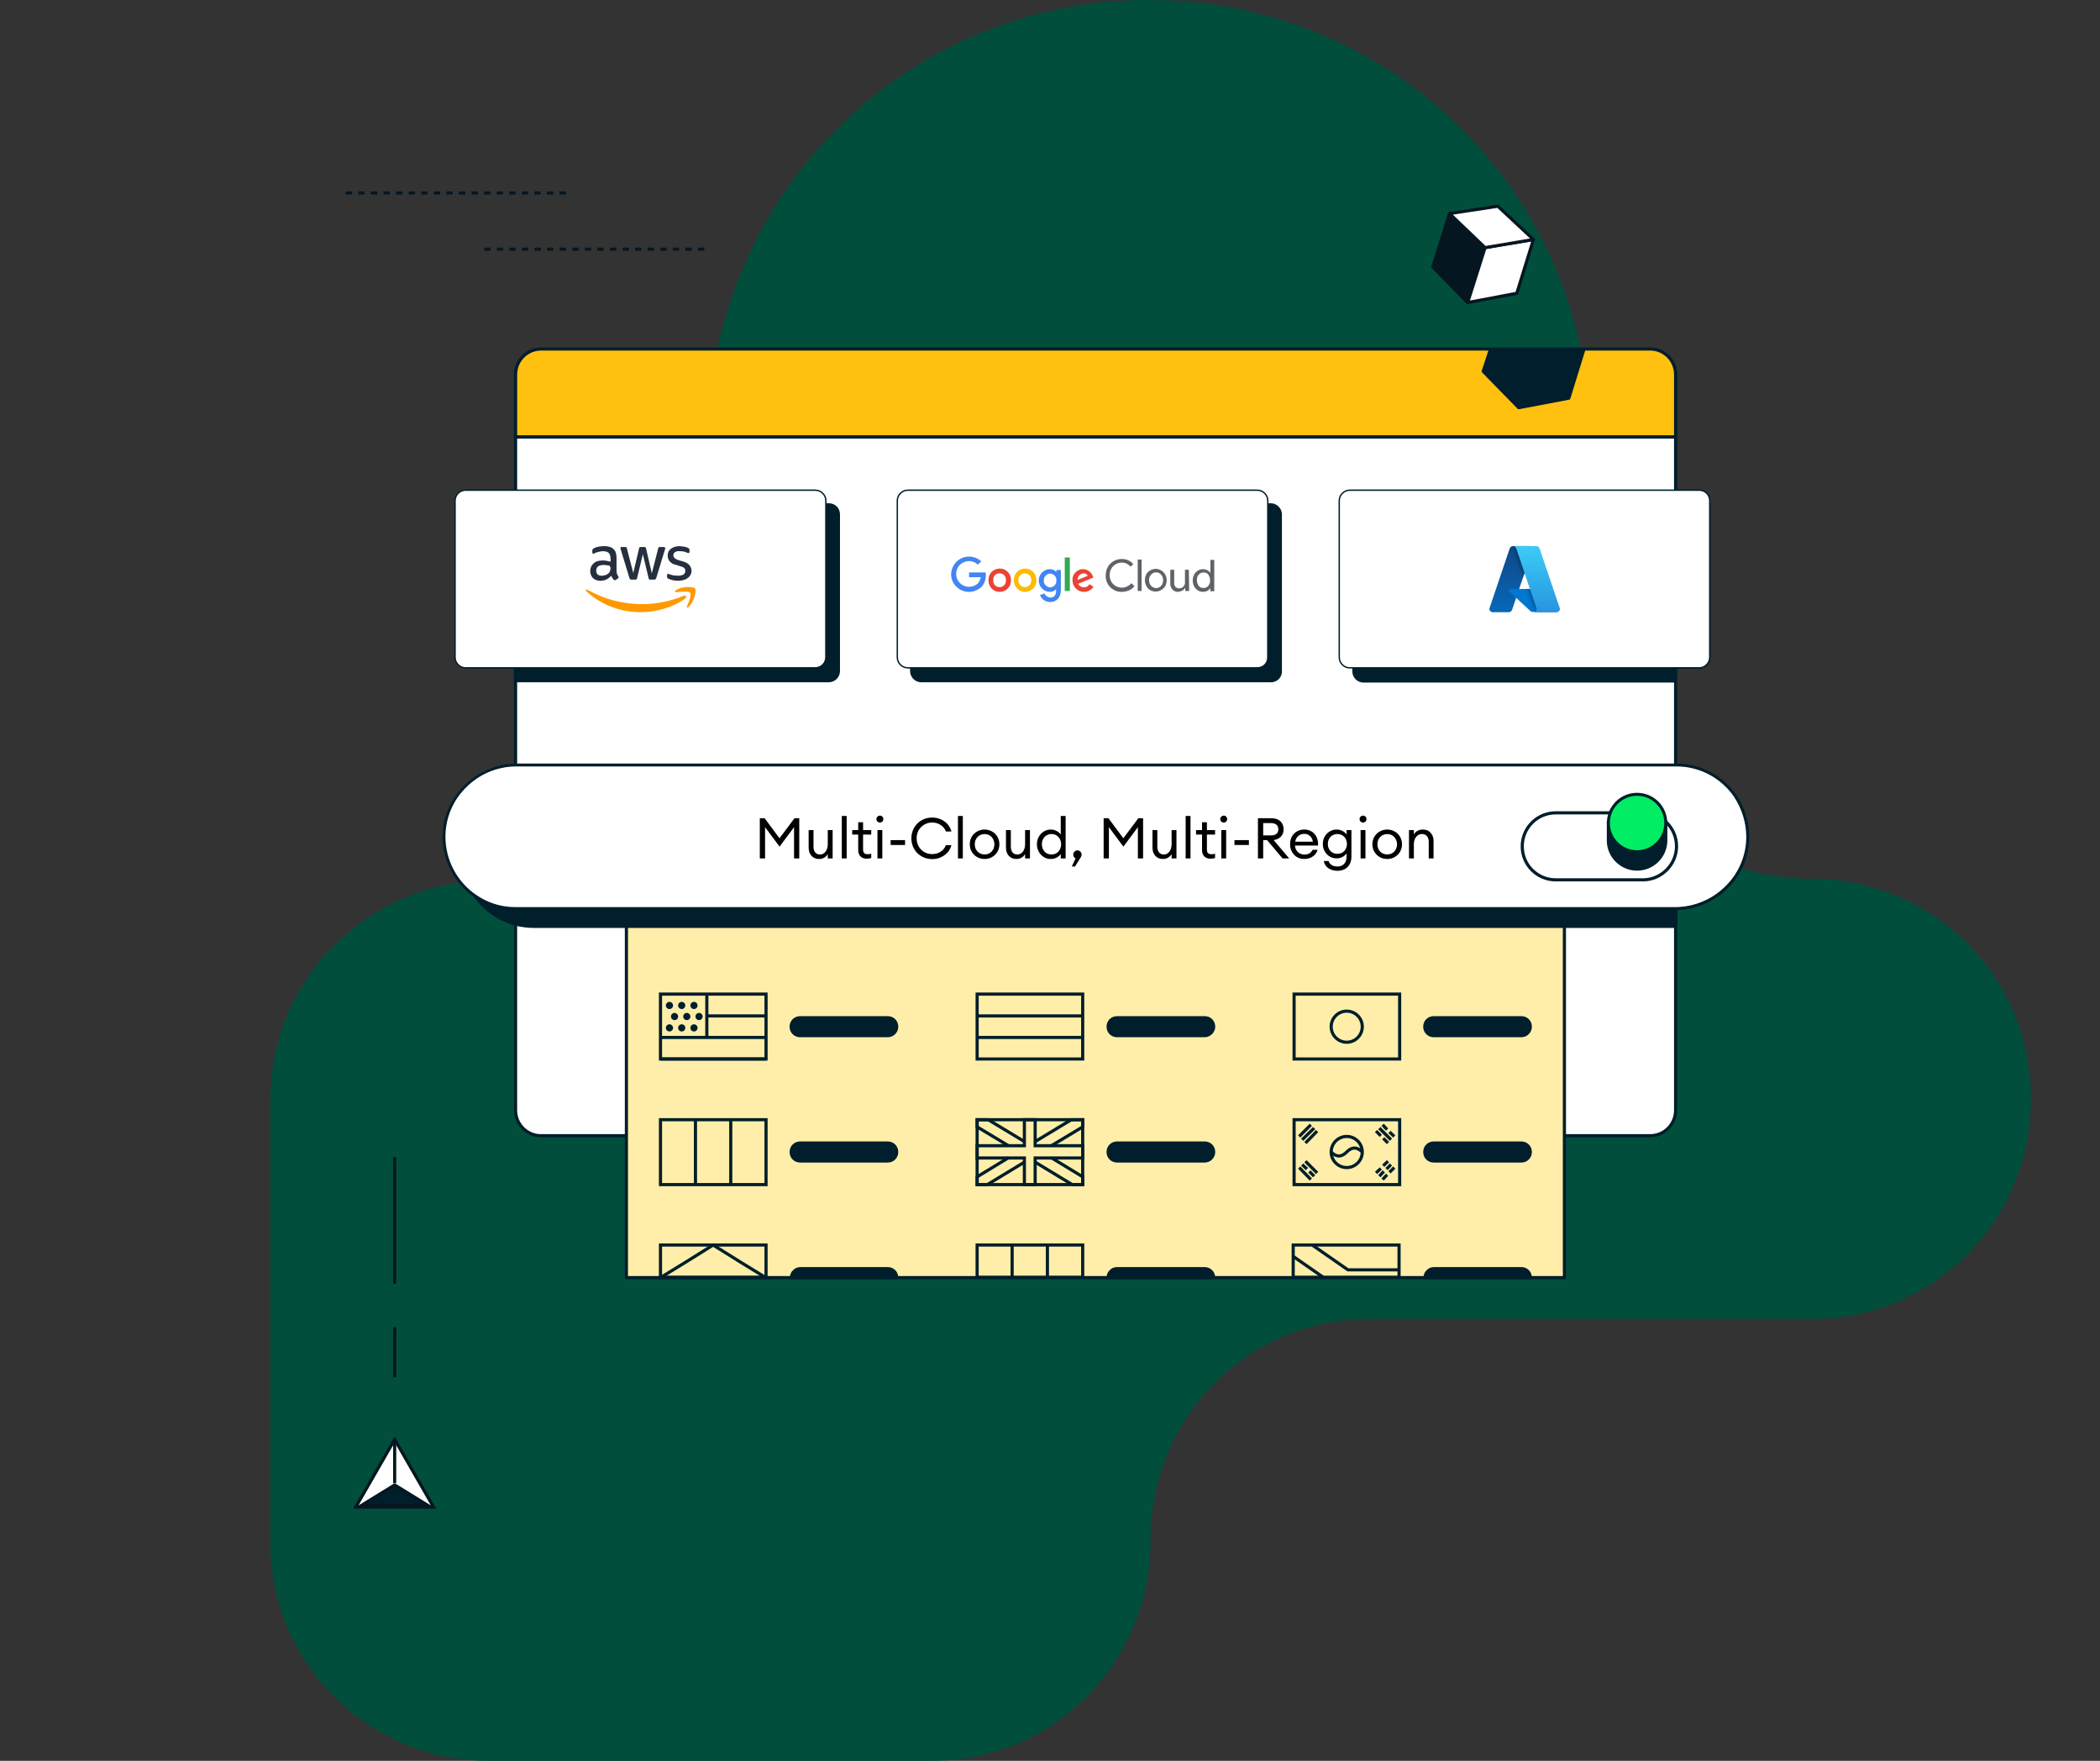 <?xml version="1.0" encoding="utf-8"?>
<svg xmlns="http://www.w3.org/2000/svg" width="668" height="560" viewBox="0 0 668 560" fill="none">
<rect x="0" y="0" width="668" height="560" fill="#333333" stroke="none"/>
<path d="M156.14 280C117.423 280 86 311.36 86 349.44V490.56C86 529.2 117.423 560 155.579 560H296.421C335.138 560 366 528.64 366 490V489.44C366 450.8 396.862 419.44 435.579 419.44H576.421C615.138 419.44 646 388.08 646 350V348.88C646 310.24 614.577 279.44 575.86 279.44H575.298C536.581 279.44 505.158 248.08 505.158 209.44L505.719 140.56C506.281 62.72 443.435 0 365.439 0C288.004 0 225.719 62.16 225.158 139.44V210C226.281 249.2 194.858 280 156.14 280Z" fill="#014E3D"/>
<path d="M466.854 96.231L455.777 84.908L461.07 67.924L472.392 78.755L466.854 96.231Z" fill="#061621" stroke="#061621" stroke-miterlimit="10" stroke-linejoin="round"/>
<path d="M466.854 96.231L482.485 93.277L487.777 76.17L472.393 78.754L466.854 96.231Z" fill="white" stroke="#061621" stroke-miterlimit="10" stroke-linejoin="round"/>
<path d="M476.454 65.586L461.069 67.924L472.392 78.755L487.776 76.17L476.454 65.586Z" fill="white" stroke="#061621" stroke-miterlimit="10" stroke-linejoin="round"/>
<path d="M154.039 79.246H225.47" stroke="#061621" stroke-miterlimit="10" stroke-dasharray="2 2"/>
<path d="M110 61.365H181.431" stroke="#061621" stroke-miterlimit="10" stroke-dasharray="2 2"/>
<path d="M533 119.293V353.09C533 357.57 529.389 361.192 524.922 361.192H172.077C167.611 361.192 164 357.57 164 353.09V119.293C164 114.814 167.611 111.192 172.077 111.192H524.922C529.389 111.192 533 114.814 533 119.293Z" fill="white" stroke="#001E2B" stroke-miterlimit="10"/>
<path d="M533.001 119.116V139H164.001V119.116C164.013 116.959 164.869 114.895 166.382 113.374C167.895 111.854 169.942 111 172.076 111H524.935C525.992 110.995 527.04 111.202 528.019 111.607C528.997 112.013 529.887 112.61 530.636 113.364C531.386 114.118 531.981 115.015 532.386 116.002C532.792 116.989 533.001 118.047 533.001 119.116Z" fill="#FFC010" stroke="#001E2B" stroke-miterlimit="10"/>
<path d="M533.202 138.965H163.587" stroke="#001E2B" stroke-miterlimit="10"/>
<path d="M488.744 111.694L483.097 129.639L471.803 118.094L474.062 111.192H488.116L488.744 111.694Z" fill="#001E2B" stroke="#001E2B" stroke-miterlimit="10" stroke-linejoin="round"/>
<path d="M503.804 111.192L499.035 126.627L483.223 129.639L488.745 111.694L492.384 111.192H503.804Z" fill="#001E2B" stroke="#001E2B" stroke-miterlimit="10" stroke-linejoin="round"/>
<path d="M492.383 111.192L488.744 111.694L488.117 111.192H492.383Z" fill="#001E2B" stroke="#001E2B" stroke-miterlimit="10" stroke-linejoin="round"/>
<path d="M266.977 163.6V213.44C266.977 215.247 265.455 216.769 263.648 216.769H163.683V212.394H149.13V163.6C149.13 161.793 150.652 160.271 152.459 160.271H263.648C265.551 160.271 266.977 161.698 266.977 163.6Z" fill="#001E2B"/>
<path d="M266.977 163.6V213.44C266.977 215.247 265.455 216.769 263.648 216.769H163.683V212.394H149.13V163.6C149.13 161.793 150.652 160.271 152.459 160.271H263.648C265.551 160.271 266.977 161.698 266.977 163.6Z" stroke="#001E2B" stroke-width="0.435" stroke-miterlimit="10"/>
<path d="M262.698 159.225V209.065C262.698 210.872 261.176 212.394 259.369 212.394H148.085C146.277 212.394 144.756 210.872 144.756 209.065V159.225C144.756 157.418 146.277 155.896 148.085 155.896H259.369C261.176 155.896 262.698 157.418 262.698 159.225Z" fill="white"/>
<path d="M262.698 159.225V209.065C262.698 210.872 261.176 212.394 259.369 212.394H148.085C146.277 212.394 144.756 210.872 144.756 209.065V159.225C144.756 157.418 146.277 155.896 148.085 155.896H259.369C261.176 155.896 262.698 157.418 262.698 159.225Z" stroke="#001E2B" stroke-width="0.435" stroke-miterlimit="10"/>
<path d="M196.592 183.194C196.402 182.908 196.307 182.623 196.212 182.338C196.117 181.957 196.117 181.672 196.117 181.291V177.487C196.117 176.155 195.831 175.204 195.166 174.633C194.5 173.967 193.453 173.682 192.122 173.682C191.456 173.682 190.885 173.777 190.315 173.872C189.839 173.967 189.268 174.158 188.793 174.443C188.698 174.538 188.603 174.538 188.508 174.728C188.412 174.823 188.412 175.014 188.412 175.109V175.68C188.412 175.965 188.507 176.06 188.698 176.06C188.793 176.06 188.793 176.06 188.888 176.06C189.078 176.06 189.173 175.965 189.268 175.87C189.649 175.68 190.124 175.584 190.505 175.489C190.885 175.394 191.361 175.299 191.741 175.299C192.597 175.299 193.263 175.489 193.644 175.87C194.024 176.25 194.214 176.821 194.214 177.772V178.628C193.739 178.533 193.263 178.438 192.883 178.343C192.502 178.248 192.027 178.248 191.646 178.248C190.41 178.248 189.459 178.533 188.793 179.199C188.127 179.769 187.747 180.625 187.747 181.577C187.747 182.433 188.032 183.194 188.603 183.859C189.268 184.43 190.124 184.715 190.98 184.715C192.312 184.715 193.549 184.145 194.405 183.098C194.5 183.384 194.69 183.574 194.785 183.764C194.88 183.954 195.07 184.145 195.166 184.335C195.261 184.43 195.356 184.525 195.546 184.525C195.641 184.525 195.736 184.525 195.831 184.43L196.592 183.954C196.687 183.859 196.782 183.764 196.782 183.574C196.687 183.384 196.687 183.289 196.592 183.194ZM194.214 180.34C194.214 180.721 194.214 181.006 194.119 181.386C194.024 181.672 193.929 181.957 193.739 182.147C193.453 182.528 193.073 182.718 192.597 182.908C192.217 183.003 191.837 183.098 191.361 183.098C190.885 183.098 190.505 183.003 190.124 182.718C189.839 182.433 189.649 181.957 189.649 181.482C189.649 181.006 189.839 180.435 190.22 180.15C190.6 179.865 191.171 179.674 191.932 179.674C192.312 179.674 192.693 179.674 192.978 179.769C193.358 179.769 193.739 179.865 194.024 179.96V180.34H194.214ZM211.05 173.967H210.003C209.813 173.967 209.718 173.967 209.528 174.063C209.433 174.158 209.338 174.348 209.338 174.538L207.34 182.338L205.533 174.538C205.533 174.348 205.438 174.253 205.343 174.063C205.248 173.967 205.057 173.967 204.867 173.967H203.916C203.726 173.967 203.631 173.967 203.44 174.063C203.345 174.158 203.25 174.348 203.25 174.538L201.443 182.242L199.446 174.538C199.446 174.348 199.351 174.253 199.255 174.063C199.16 173.967 198.97 173.967 198.78 173.967H197.543C197.448 173.967 197.353 174.063 197.353 174.253C197.353 174.443 197.448 174.538 197.448 174.728L200.207 183.764C200.207 183.954 200.302 184.05 200.492 184.24C200.587 184.335 200.777 184.335 200.968 184.335H202.014C202.204 184.335 202.394 184.335 202.489 184.24C202.584 184.145 202.68 183.954 202.68 183.764L204.487 176.25L206.294 183.764C206.294 183.954 206.389 184.05 206.484 184.24C206.579 184.335 206.769 184.335 206.96 184.335H208.006C208.196 184.335 208.291 184.335 208.482 184.24C208.577 184.145 208.672 183.954 208.767 183.764L211.525 174.728C211.525 174.633 211.62 174.538 211.62 174.443C211.62 174.348 211.62 174.348 211.62 174.253V174.158C211.335 174.063 211.145 173.967 211.05 173.967ZM219.325 179.769C218.944 179.294 218.373 178.913 217.517 178.628L215.9 178.153C215.425 178.057 214.949 177.772 214.569 177.487C214.379 177.296 214.188 176.916 214.188 176.631C214.188 176.25 214.379 175.775 214.759 175.584C215.235 175.299 215.805 175.204 216.281 175.299C217.042 175.299 217.803 175.394 218.564 175.775C218.659 175.87 218.849 175.87 219.039 175.87C219.23 175.87 219.325 175.775 219.325 175.489V174.919C219.325 174.823 219.325 174.633 219.23 174.538C219.134 174.443 219.039 174.348 218.849 174.253C218.659 174.158 218.564 174.063 218.373 174.063C218.183 173.967 217.993 173.967 217.708 173.872C217.517 173.872 217.232 173.777 216.947 173.777C216.661 173.777 216.376 173.682 216.186 173.682C215.71 173.682 215.235 173.777 214.759 173.872C214.284 173.967 213.903 174.253 213.523 174.443C213.142 174.728 212.857 175.014 212.667 175.394C212.476 175.775 212.381 176.25 212.381 176.726C212.381 177.296 212.571 177.962 212.952 178.438C213.428 179.009 214.093 179.484 214.854 179.579L216.566 180.15C217.042 180.245 217.422 180.435 217.708 180.721C217.898 180.911 217.993 181.196 217.993 181.577C217.993 182.052 217.803 182.433 217.422 182.718C216.852 183.003 216.281 183.098 215.71 183.098C215.235 183.098 214.759 183.003 214.284 183.003C213.808 182.908 213.428 182.813 212.952 182.623C212.857 182.528 212.762 182.528 212.667 182.528C212.571 182.528 212.571 182.528 212.476 182.528C212.286 182.528 212.191 182.623 212.191 182.908V183.479C212.191 183.574 212.191 183.669 212.286 183.764C212.381 183.954 212.476 184.05 212.667 184.05C213.047 184.24 213.523 184.43 213.998 184.525C214.569 184.62 215.235 184.715 215.805 184.715C216.376 184.715 216.947 184.62 217.517 184.43C217.993 184.335 218.469 184.05 218.849 183.764C219.23 183.479 219.515 183.098 219.705 182.718C219.895 182.338 219.99 181.862 219.99 181.386C219.895 180.816 219.705 180.245 219.325 179.769Z" fill="#252F3E"/>
<path fill-rule="evenodd" clip-rule="evenodd" d="M217.994 190.327C214.189 193.18 208.577 194.702 203.822 194.702C197.449 194.702 191.267 192.42 186.511 188.044C186.13 187.759 186.511 187.283 186.891 187.569C192.218 190.612 198.21 192.134 204.297 192.134C208.863 192.134 213.333 191.183 217.518 189.471C217.994 189.186 218.564 189.851 217.994 190.327Z" fill="#FF9900"/>
<path fill-rule="evenodd" clip-rule="evenodd" d="M219.515 188.52C219.039 187.854 216.281 188.235 215.045 188.33C214.664 188.425 214.569 188.044 214.949 187.759C217.137 186.237 220.751 186.618 221.132 187.188C221.512 187.664 221.037 191.278 218.944 193.085C218.659 193.371 218.374 193.18 218.469 192.895C219.039 191.754 220.086 189.091 219.515 188.52Z" fill="#FF9900"/>
<path d="M404.323 216.769H293.039C291.232 216.769 289.71 215.247 289.71 213.44V163.6C289.71 161.793 291.232 160.271 293.039 160.271H404.228C406.035 160.271 407.557 161.793 407.557 163.6V213.44C407.652 215.247 406.13 216.769 404.323 216.769Z" fill="#001E2B"/>
<path d="M404.323 216.769H293.039C291.232 216.769 289.71 215.247 289.71 213.44V163.6C289.71 161.793 291.232 160.271 293.039 160.271H404.228C406.035 160.271 407.557 161.793 407.557 163.6V213.44C407.652 215.247 406.13 216.769 404.323 216.769Z" stroke="#001E2B" stroke-width="0.435" stroke-miterlimit="10"/>
<path d="M399.947 212.394H288.758C286.951 212.394 285.429 210.872 285.429 209.065V159.225C285.429 157.418 286.951 155.896 288.758 155.896H399.947C401.754 155.896 403.276 157.418 403.276 159.225V209.065C403.276 210.967 401.849 212.394 399.947 212.394Z" fill="white"/>
<path d="M399.947 212.394H288.758C286.951 212.394 285.429 210.872 285.429 209.065V159.225C285.429 157.418 286.951 155.896 288.758 155.896H399.947C401.754 155.896 403.276 157.418 403.276 159.225V209.065C403.276 210.967 401.849 212.394 399.947 212.394Z" stroke="#001E2B" stroke-width="0.435" stroke-miterlimit="10"/>
<path d="M356.86 188.235C354.102 188.33 351.724 186.047 351.724 183.289C351.724 183.194 351.724 183.099 351.724 183.004C351.724 181.577 352.2 180.245 353.151 179.294C354.102 178.343 355.434 177.772 356.86 177.772C358.287 177.772 359.619 178.343 360.475 179.389L359.619 180.245C358.953 179.389 357.907 178.914 356.86 178.914C355.814 178.914 354.863 179.294 354.102 180.055C353.341 180.816 352.961 181.862 352.961 182.908C352.961 183.955 353.341 185.001 354.102 185.762C354.863 186.523 355.814 186.903 356.86 186.903C358.002 186.903 359.143 186.333 359.904 185.477L360.855 186.428C360.38 186.998 359.809 187.474 359.143 187.759C358.382 188.045 357.621 188.235 356.86 188.235ZM363.138 177.962V187.949H361.901V177.962H363.138ZM364.184 184.525C364.184 183.574 364.469 182.623 365.135 181.957C365.801 181.291 366.752 180.911 367.608 180.911C368.559 180.911 369.415 181.291 370.081 181.957C370.747 182.623 371.127 183.574 371.127 184.525C371.127 185.477 370.842 186.428 370.081 187.093C369.415 187.759 368.559 188.14 367.608 188.14C366.657 188.14 365.706 187.759 365.135 187.093C364.565 186.428 364.184 185.572 364.184 184.525ZM365.516 184.525C365.516 185.191 365.706 185.857 366.182 186.333C367.038 187.189 368.369 187.284 369.225 186.428L369.32 186.333C369.796 185.857 369.986 185.191 369.986 184.525C369.986 183.86 369.796 183.194 369.32 182.718C368.559 181.862 367.133 181.767 366.277 182.623L366.182 182.718C365.706 183.289 365.421 183.955 365.516 184.525ZM378.261 187.949H377.025V186.998H376.929C376.739 187.379 376.359 187.664 376.073 187.854C375.693 188.045 375.217 188.14 374.837 188.235C374.076 188.235 373.41 188.045 372.935 187.474C372.459 186.903 372.174 186.142 372.269 185.477V181.196H373.505V185.381C373.41 186.237 373.981 186.998 374.837 187.093C374.932 187.093 375.122 187.093 375.217 187.093C375.693 187.093 376.169 186.903 376.454 186.523C376.834 186.142 377.025 185.572 376.929 185.001V181.196H378.166L378.261 187.949ZM382.636 188.235C381.78 188.235 380.924 187.854 380.354 187.189C379.688 186.523 379.402 185.572 379.402 184.62C379.402 183.669 379.688 182.718 380.354 182.052C380.924 181.387 381.78 181.006 382.636 181.006C383.112 181.006 383.587 181.101 383.968 181.291C384.348 181.482 384.729 181.767 384.919 182.147H385.014V181.196V178.058H386.251V188.045H385.014V187.093H384.919C384.729 187.474 384.348 187.759 383.968 187.949C383.587 188.14 383.112 188.235 382.636 188.235ZM382.827 186.998C383.397 186.998 383.968 186.808 384.348 186.333C384.729 185.857 385.014 185.191 384.919 184.525C384.919 183.86 384.729 183.289 384.348 182.718C383.968 182.243 383.397 182.052 382.827 182.052C382.256 182.052 381.685 182.338 381.305 182.718C380.924 183.194 380.639 183.86 380.734 184.525C380.734 185.191 380.924 185.762 381.305 186.333C381.685 186.808 382.256 186.998 382.827 186.998Z" fill="#5F6368"/>
<path d="M308.257 188.235C305.118 188.235 302.55 185.762 302.55 182.623C302.645 179.484 305.118 177.011 308.257 177.011C309.684 177.011 311.111 177.582 312.157 178.533L311.015 179.579C310.255 178.818 309.303 178.438 308.257 178.438C305.974 178.438 304.167 180.245 304.167 182.433C304.167 182.433 304.167 182.433 304.167 182.528C304.167 184.811 305.974 186.618 308.162 186.618C308.162 186.618 308.162 186.618 308.257 186.618C309.303 186.618 310.35 186.237 311.111 185.476C311.586 184.906 311.872 184.24 311.967 183.574H308.257V182.052H313.488C313.584 182.338 313.584 182.718 313.584 183.003C313.584 184.335 313.108 185.667 312.252 186.618C311.111 187.664 309.684 188.235 308.257 188.235Z" fill="#4285F4"/>
<path d="M321.574 184.525C321.669 186.523 320.147 188.14 318.15 188.235C316.153 188.33 314.536 186.808 314.441 184.811C314.441 184.715 314.441 184.62 314.441 184.525C314.345 182.528 315.867 180.911 317.865 180.816C319.862 180.721 321.479 182.242 321.574 184.24C321.574 184.335 321.574 184.43 321.574 184.525ZM319.957 184.525C320.052 183.384 319.291 182.433 318.15 182.338C317.009 182.242 316.057 183.003 315.962 184.145C315.962 184.24 315.962 184.43 315.962 184.525C315.867 185.667 316.628 186.618 317.77 186.713C318.911 186.808 319.862 186.047 319.957 184.906C320.052 184.811 320.052 184.715 319.957 184.525Z" fill="#EA4335"/>
<path d="M329.659 184.525C329.754 186.523 328.232 188.14 326.235 188.235C324.237 188.33 322.62 186.808 322.525 184.811C322.525 184.715 322.525 184.62 322.525 184.525C322.43 182.528 323.952 180.911 325.949 180.816C327.947 180.721 329.564 182.242 329.659 184.24C329.659 184.335 329.659 184.43 329.659 184.525ZM328.042 184.525C328.137 183.384 327.281 182.433 326.14 182.338C324.998 182.242 324.047 183.098 323.952 184.24C323.952 184.335 323.952 184.43 323.952 184.525C323.857 185.667 324.713 186.618 325.854 186.713C326.996 186.808 327.947 185.952 328.042 184.811C328.042 184.811 328.042 184.62 328.042 184.525Z" fill="#FBBC04"/>
<path d="M337.458 181.196V187.664C337.458 190.327 335.841 191.469 334.034 191.469C332.608 191.469 331.371 190.613 330.8 189.281L332.227 188.71C332.512 189.471 333.273 189.947 334.034 190.042C335.271 190.042 335.937 189.281 335.937 187.949V187.379C335.461 187.949 334.7 188.235 334.034 188.235C332.037 188.235 330.42 186.618 330.42 184.62C330.42 182.623 332.037 181.006 334.034 181.006C334.795 181.006 335.461 181.291 335.937 181.862H336.032V181.291H337.458V181.196ZM336.032 184.62C336.127 183.479 335.271 182.528 334.129 182.433C334.129 182.433 334.129 182.433 334.034 182.433C332.893 182.433 331.942 183.479 332.037 184.62C331.942 185.762 332.893 186.713 334.034 186.808C335.271 186.713 336.127 185.762 336.032 184.62Z" fill="#4285F4"/>
<path d="M340.311 177.297V187.949H338.694V177.297H340.311Z" fill="#34A853"/>
<path d="M346.589 185.762L347.825 186.618C347.159 187.664 346.018 188.235 344.782 188.235C342.879 188.235 341.262 186.713 341.167 184.811C341.167 184.716 341.167 184.716 341.167 184.62C340.977 182.813 342.404 181.196 344.211 181.006C345.733 180.911 347.159 181.862 347.635 183.289L347.825 183.669L342.974 185.667C343.26 186.332 344.021 186.808 344.782 186.808C345.542 186.808 346.208 186.428 346.589 185.762ZM342.784 184.43L346.018 183.099C345.733 182.623 345.257 182.338 344.686 182.338C343.545 182.433 342.689 183.384 342.784 184.43Z" fill="#EA4335"/>
<path d="M543.856 160.271V209.16C543.856 210.967 542.334 212.489 540.527 212.489H532.918V216.864H433.714C431.906 216.864 430.385 215.342 430.385 213.535V163.6C430.385 161.793 431.906 160.271 433.714 160.271H543.856Z" fill="#001E2B"/>
<path d="M543.856 160.271V209.16C543.856 210.967 542.334 212.489 540.527 212.489H532.918V216.864H433.714C431.906 216.864 430.385 215.342 430.385 213.535V163.6C430.385 161.793 431.906 160.271 433.714 160.271H543.856Z" stroke="#001E2B" stroke-width="0.435" stroke-miterlimit="10"/>
<path d="M543.856 159.225V209.065C543.856 210.872 542.334 212.394 540.527 212.394H429.338C427.531 212.394 426.009 210.872 426.009 209.065V159.225C426.009 157.418 427.531 155.896 429.338 155.896H540.527C542.429 155.896 543.856 157.418 543.856 159.225Z" fill="white"/>
<path d="M543.856 159.225V209.065C543.856 210.872 542.334 212.394 540.527 212.394H429.338C427.531 212.394 426.009 210.872 426.009 209.065V159.225C426.009 157.418 427.531 155.896 429.338 155.896H540.527C542.429 155.896 543.856 157.418 543.856 159.225Z" stroke="#001E2B" stroke-width="0.435" stroke-miterlimit="10"/>
<path d="M481.274 173.677C480.798 173.677 480.418 173.963 480.227 174.438L473.855 193.271C473.855 193.366 473.76 193.461 473.76 193.652C473.76 194.222 474.235 194.698 474.806 194.698H479.942C480.418 194.698 480.798 194.412 480.988 193.937L487.361 175.104C487.361 175.009 487.456 174.914 487.456 174.724C487.456 174.153 486.98 173.677 486.41 173.677H481.274Z" fill="url(#paint0_linear_759_27709)"/>
<path d="M486.6 187.279L480.322 187.374C480.132 187.374 479.942 187.564 479.942 187.755C479.942 187.85 480.037 187.945 480.037 188.04L486.79 194.318C486.98 194.508 487.266 194.603 487.646 194.603H495.16L486.6 187.279Z" fill="#0078D3"/>
<path d="M481.273 173.678C480.798 173.678 480.417 173.963 480.227 174.439L473.854 193.271L482.319 190.228L486.79 194.413C486.98 194.603 487.265 194.698 487.646 194.698H495.16L486.695 187.279H483.366L487.551 175.009L486.505 173.583H481.273V173.678Z" fill="url(#paint1_linear_759_27709)"/>
<path d="M481.274 173.677C481.749 173.677 482.13 173.963 482.32 174.438L488.693 193.271C488.693 193.366 488.788 193.461 488.788 193.652C488.788 194.222 488.312 194.698 487.742 194.698H495.161C495.731 194.698 496.207 194.222 496.207 193.652C496.207 193.556 496.207 193.461 496.112 193.271L489.739 174.438C489.549 173.963 489.168 173.677 488.693 173.677H481.274Z" fill="url(#paint2_linear_759_27709)"/>
<path d="M497.63 272.493H199.256V406.319H497.63V272.493Z" fill="#FFEEA9" stroke="#001E2B" stroke-miterlimit="10"/>
<path d="M383.207 329.372H355.339C353.722 329.372 352.485 328.135 352.485 326.518C352.485 324.902 353.722 323.665 355.339 323.665H383.207C384.824 323.665 386.061 324.902 386.061 326.518C386.061 328.04 384.729 329.372 383.207 329.372Z" fill="#001E2B" stroke="#001E2B" stroke-miterlimit="10"/>
<path d="M344.401 316.151H310.825V336.791H344.401V316.151Z" stroke="#001E2B" stroke-miterlimit="10"/>
<path d="M386.061 406.32H352.485C352.485 405.559 352.771 404.798 353.341 404.322C353.817 403.751 354.578 403.466 355.339 403.466H383.207C384.729 403.466 386.061 404.703 386.061 406.32Z" fill="#001E2B" stroke="#001E2B" stroke-miterlimit="10"/>
<path d="M383.207 369.225H355.339C353.722 369.225 352.485 367.988 352.485 366.372C352.485 364.755 353.722 363.518 355.339 363.518H383.207C384.824 363.518 386.061 364.755 386.061 366.372C386.061 367.988 384.729 369.225 383.207 369.225Z" fill="#001E2B" stroke="#001E2B" stroke-miterlimit="10"/>
<path d="M344.4 356.099H310.824V376.739H344.4V356.099Z" stroke="#001E2B" stroke-miterlimit="10"/>
<path d="M344.4 395.952H310.824V406.225H344.4V395.952Z" stroke="#001E2B" stroke-miterlimit="10"/>
<path d="M310.824 323.094H344.4" stroke="#001E2B" stroke-miterlimit="10"/>
<path d="M310.824 329.943H344.4" stroke="#001E2B" stroke-miterlimit="10"/>
<path d="M333.176 395.952V406.32" stroke="#001E2B" stroke-miterlimit="10"/>
<path d="M321.952 395.952V406.32" stroke="#001E2B" stroke-miterlimit="10"/>
<path d="M325.763 363L314.344 356.099H310.824V358.382L320.5 364.201L320.748 364.351M329.367 363L340.786 356.099H344.4V358.382L334.724 364.201C334.724 364.201 334.571 364.293 334.412 364.389M320.748 368.225L320.5 368.376L310.824 374.266V376.739H314.058L325.763 369.65M329.367 369.65L341.071 376.739H344.4V374.266L334.724 368.376L334.412 368.203" stroke="#001E2B" stroke-miterlimit="10"/>
<path d="M344.4 364.374H329.277V356.099H325.853V364.374H310.824V368.274H325.853V376.739H329.277V368.274H344.4V364.374Z" stroke="#001E2B" stroke-miterlimit="10"/>
<path d="M483.932 329.372H456.064C454.447 329.372 453.21 328.135 453.21 326.518C453.21 324.902 454.447 323.665 456.064 323.665H483.932C485.549 323.665 486.786 324.902 486.786 326.518C486.786 328.04 485.549 329.372 483.932 329.372Z" fill="#001E2B" stroke="#001E2B" stroke-miterlimit="10"/>
<path d="M445.221 316.151H411.646V336.791H445.221V316.151Z" stroke="#001E2B" stroke-miterlimit="10"/>
<path d="M428.387 331.464C431.118 331.464 433.333 329.25 433.333 326.518C433.333 323.787 431.118 321.573 428.387 321.573C425.655 321.573 423.441 323.787 423.441 326.518C423.441 329.25 425.655 331.464 428.387 331.464Z" stroke="#001E2B" stroke-miterlimit="10"/>
<path d="M483.933 369.225H456.064C454.447 369.225 453.211 367.988 453.211 366.372C453.211 364.755 454.447 363.518 456.064 363.518H483.933C485.55 363.518 486.786 364.755 486.786 366.372C486.786 367.988 485.55 369.225 483.933 369.225Z" fill="#001E2B" stroke="#001E2B" stroke-miterlimit="10"/>
<path d="M445.221 356.099H411.646V376.739H445.221V356.099Z" stroke="#001E2B" stroke-miterlimit="10"/>
<path d="M428.387 371.317C431.118 371.317 433.333 369.103 433.333 366.372C433.333 363.64 431.118 361.426 428.387 361.426C425.655 361.426 423.441 363.64 423.441 366.372C423.441 369.103 425.655 371.317 428.387 371.317Z" stroke="#001E2B" stroke-miterlimit="10"/>
<path d="M423.441 366.372C424.392 367.323 426.104 368.654 428.387 366.372C429.338 365.42 431.05 364.089 433.333 366.372" stroke="#001E2B" stroke-miterlimit="10"/>
<path d="M416.972 357.716L413.262 361.426" stroke="#001E2B" stroke-miterlimit="10"/>
<path d="M418.017 358.762L414.213 362.472" stroke="#001E2B" stroke-miterlimit="10"/>
<path d="M418.968 359.713L415.259 363.518" stroke="#001E2B" stroke-miterlimit="10"/>
<path d="M439.23 371.603L437.708 373.03" stroke="#001E2B" stroke-miterlimit="10"/>
<path d="M441.513 369.32L439.991 370.747" stroke="#001E2B" stroke-miterlimit="10"/>
<path d="M440.18 372.554L438.754 374.076" stroke="#001E2B" stroke-miterlimit="10"/>
<path d="M442.464 370.366L441.037 371.793" stroke="#001E2B" stroke-miterlimit="10"/>
<path d="M441.226 373.6L439.8 375.122" stroke="#001E2B" stroke-miterlimit="10"/>
<path d="M443.51 371.317L441.988 372.839" stroke="#001E2B" stroke-miterlimit="10"/>
<path d="M439.991 361.996L441.513 363.518" stroke="#001E2B" stroke-miterlimit="10"/>
<path d="M437.708 359.713L439.23 361.235" stroke="#001E2B" stroke-miterlimit="10"/>
<path d="M441.988 359.999L443.51 361.425" stroke="#001E2B" stroke-miterlimit="10"/>
<path d="M439.8 357.716L441.226 359.238" stroke="#001E2B" stroke-miterlimit="10"/>
<path d="M438.754 358.762L442.463 362.472" stroke="#001E2B" stroke-miterlimit="10"/>
<path d="M413.262 371.317L416.971 375.122" stroke="#001E2B" stroke-miterlimit="10"/>
<path d="M415.259 369.32L418.968 373.03" stroke="#001E2B" stroke-miterlimit="10"/>
<path d="M414.213 370.366L415.735 371.793" stroke="#001E2B" stroke-miterlimit="10"/>
<path d="M416.496 372.554L418.018 374.076" stroke="#001E2B" stroke-miterlimit="10"/>
<path d="M486.785 406.32H453.304C453.304 405.559 453.59 404.798 454.16 404.322C454.636 403.752 455.397 403.466 456.158 403.466H483.931C485.548 403.466 486.785 404.703 486.785 406.32Z" fill="#001E2B" stroke="#001E2B" stroke-miterlimit="10"/>
<path d="M445.031 395.952H411.36V406.225H445.031V395.952Z" stroke="#001E2B" stroke-miterlimit="10"/>
<path d="M421.061 406.32L411.359 399.567" stroke="#001E2B" stroke-miterlimit="10"/>
<path d="M445.03 403.847H428.765L417.542 396.047" stroke="#001E2B" stroke-miterlimit="10"/>
<path d="M285.239 406.32H251.759C251.759 405.559 252.044 404.798 252.615 404.322C253.09 403.751 253.851 403.466 254.612 403.466H282.385C284.002 403.466 285.239 404.703 285.239 406.32Z" fill="#001E2B" stroke="#001E2B" stroke-miterlimit="10"/>
<path d="M243.673 356.099H210.098V376.739H243.673V356.099Z" stroke="#001E2B" stroke-miterlimit="10"/>
<path d="M282.383 369.225H254.515C252.898 369.225 251.661 367.988 251.661 366.372C251.661 364.755 252.898 363.518 254.515 363.518H282.383C284 363.518 285.237 364.755 285.237 366.372C285.237 367.988 284 369.225 282.383 369.225Z" fill="#001E2B" stroke="#001E2B" stroke-miterlimit="10"/>
<path d="M243.673 395.952H210.098V406.225H243.673V395.952Z" stroke="#001E2B" stroke-miterlimit="10"/>
<path d="M232.449 356.099V376.739" stroke="#001E2B" stroke-miterlimit="10"/>
<path d="M221.225 356.099V376.739" stroke="#001E2B" stroke-miterlimit="10"/>
<path d="M243.674 316.151H210.099V336.791H243.674V316.151Z" stroke="#001E2B" stroke-miterlimit="10"/>
<path d="M282.384 329.372H254.516C252.899 329.372 251.662 328.135 251.662 326.518C251.662 324.902 252.899 323.665 254.516 323.665H282.384C284.001 323.665 285.238 324.902 285.238 326.518C285.238 328.04 284.001 329.372 282.384 329.372Z" fill="#001E2B" stroke="#001E2B" stroke-miterlimit="10"/>
<path d="M224.84 323.094H243.578" stroke="#001E2B" stroke-miterlimit="10"/>
<path d="M210.098 329.943H243.578" stroke="#001E2B" stroke-miterlimit="10"/>
<path d="M210.098 336.791H243.578" stroke="#001E2B" stroke-miterlimit="10"/>
<path d="M224.84 329.942V316.151" stroke="#001E2B" stroke-miterlimit="10"/>
<path d="M212.952 320.907C213.582 320.907 214.093 320.396 214.093 319.765C214.093 319.135 213.582 318.624 212.952 318.624C212.322 318.624 211.811 319.135 211.811 319.765C211.811 320.396 212.322 320.907 212.952 320.907Z" fill="#001E2B"/>
<path d="M216.852 320.907C217.482 320.907 217.993 320.396 217.993 319.765C217.993 319.135 217.482 318.624 216.852 318.624C216.222 318.624 215.711 319.135 215.711 319.765C215.711 320.396 216.222 320.907 216.852 320.907Z" fill="#001E2B"/>
<path d="M220.751 320.907C221.382 320.907 221.893 320.396 221.893 319.765C221.893 319.135 221.382 318.624 220.751 318.624C220.121 318.624 219.61 319.135 219.61 319.765C219.61 320.396 220.121 320.907 220.751 320.907Z" fill="#001E2B"/>
<path d="M212.952 328.04C213.582 328.04 214.093 327.529 214.093 326.899C214.093 326.269 213.582 325.758 212.952 325.758C212.322 325.758 211.811 326.269 211.811 326.899C211.811 327.529 212.322 328.04 212.952 328.04Z" fill="#001E2B"/>
<path d="M216.852 328.04C217.482 328.04 217.993 327.529 217.993 326.899C217.993 326.269 217.482 325.758 216.852 325.758C216.222 325.758 215.711 326.269 215.711 326.899C215.711 327.529 216.222 328.04 216.852 328.04Z" fill="#001E2B"/>
<path d="M220.751 328.04C221.382 328.04 221.893 327.529 221.893 326.899C221.893 326.269 221.382 325.758 220.751 325.758C220.121 325.758 219.61 326.269 219.61 326.899C219.61 327.529 220.121 328.04 220.751 328.04Z" fill="#001E2B"/>
<path d="M214.568 324.426C215.198 324.426 215.71 323.915 215.71 323.285C215.71 322.654 215.198 322.143 214.568 322.143C213.938 322.143 213.427 322.654 213.427 323.285C213.427 323.915 213.938 324.426 214.568 324.426Z" fill="#001E2B"/>
<path d="M218.467 324.426C219.098 324.426 219.609 323.915 219.609 323.285C219.609 322.654 219.098 322.143 218.467 322.143C217.837 322.143 217.326 322.654 217.326 323.285C217.326 323.915 217.837 324.426 218.467 324.426Z" fill="#001E2B"/>
<path d="M222.367 324.426C222.997 324.426 223.508 323.915 223.508 323.285C223.508 322.654 222.997 322.143 222.367 322.143C221.736 322.143 221.225 322.654 221.225 323.285C221.225 323.915 221.736 324.426 222.367 324.426Z" fill="#001E2B"/>
<path d="M226.838 395.952L235.208 401.183L243.578 406.32H226.838H210.098L218.468 401.183L226.838 395.952Z" stroke="#001E2B" stroke-miterlimit="10"/>
<path d="M555.936 266.12C555.936 272.398 553.368 278.105 549.183 282.195C545.093 286.285 539.386 288.853 533.108 288.948V294.655H169.771C167.773 294.655 165.776 294.37 163.874 293.894C158.642 292.467 154.077 289.233 151.033 284.858C148.465 281.149 146.943 276.678 146.943 271.827C146.943 265.55 149.511 259.843 153.696 255.753C156.455 252.995 159.974 250.902 163.969 249.856C165.871 249.38 167.868 249.095 169.866 249.095H538.91C543.761 249.095 548.232 250.617 551.941 253.185C554.414 256.894 555.936 261.365 555.936 266.12Z" fill="#001E2B"/>
<path d="M555.936 266.12C555.936 272.398 553.368 278.105 549.183 282.195C545.093 286.285 539.386 288.853 533.108 288.948V294.655H169.771C167.773 294.655 165.776 294.37 163.874 293.894C158.642 292.467 154.077 289.233 151.033 284.858C148.465 281.149 146.943 276.678 146.943 271.827C146.943 265.55 149.511 259.843 153.696 255.753C156.455 252.995 159.974 250.902 163.969 249.856C165.871 249.38 167.868 249.095 169.866 249.095H538.91C543.761 249.095 548.232 250.617 551.941 253.185C554.414 256.894 555.936 261.365 555.936 266.12Z" stroke="#001E2B" stroke-width="0.915" stroke-miterlimit="10"/>
<path d="M555.701 265.827C555.701 272.105 553.132 277.812 548.947 281.902C544.857 285.992 539.151 288.56 532.873 288.655H163.638C158.883 288.655 154.412 287.133 150.798 284.565C144.901 280.475 141.001 273.532 141.001 265.827C141.001 259.55 143.569 253.843 147.754 249.753C151.844 245.663 157.456 243.095 163.733 243H533.063C540.768 243 547.616 246.899 551.706 252.797C554.179 256.601 555.701 261.072 555.701 265.827Z" fill="white"/>
<path d="M555.935 266.12C555.935 272.398 553.367 278.105 549.182 282.195C545.092 286.285 539.385 288.853 533.107 288.948H163.873C159.117 288.948 154.647 287.426 151.032 284.858C145.135 280.768 141.235 273.825 141.235 266.12C141.235 259.843 143.803 254.136 147.988 250.046C152.078 245.956 157.69 243.388 163.968 243.293H533.298C541.002 243.293 547.85 247.193 551.94 253.09C554.413 256.894 555.935 261.365 555.935 266.12Z" stroke="#001E2B" stroke-width="0.915" stroke-miterlimit="10"/>
<path d="M522.644 279.817H494.871C488.973 279.817 484.218 275.061 484.218 269.164C484.218 263.267 488.973 258.511 494.871 258.511H522.644C528.541 258.511 533.297 263.267 533.297 269.164C533.297 274.966 528.446 279.817 522.644 279.817Z" fill="white" stroke="#001E2B" stroke-miterlimit="10"/>
<path d="M529.874 267.262C529.874 272.303 525.784 276.393 520.743 276.393C515.702 276.393 511.612 272.303 511.612 267.262V261.65H529.874V267.262Z" fill="#001E2B" stroke="#001E2B" stroke-miterlimit="10"/>
<path d="M520.743 270.876C525.785 270.876 529.874 266.788 529.874 261.745C529.874 256.702 525.785 252.614 520.743 252.614C515.7 252.614 511.612 256.702 511.612 261.745C511.612 266.788 515.7 270.876 520.743 270.876Z" fill="#00ED64" stroke="#001E2B" stroke-width="0.953" stroke-miterlimit="10"/>
<path d="M243.223 260.22L247.957 266.592L252.727 260.22H254.239V273H252.583V263.064L247.975 269.256L243.367 263.064V273H241.693V260.22H243.223ZM260.536 273.18C260.044 273.18 259.594 273.096 259.186 272.928C258.778 272.748 258.43 272.502 258.142 272.19C257.854 271.878 257.626 271.5 257.458 271.056C257.302 270.6 257.224 270.09 257.224 269.526V264H258.772V269.292C258.772 270.048 258.952 270.648 259.312 271.092C259.684 271.536 260.182 271.758 260.806 271.758C261.154 271.758 261.478 271.686 261.778 271.542C262.09 271.386 262.354 271.17 262.57 270.894C262.798 270.606 262.978 270.258 263.11 269.85C263.242 269.442 263.308 268.98 263.308 268.464V264H264.856V273H263.308V271.614C263.008 272.142 262.612 272.538 262.12 272.802C261.64 273.054 261.112 273.18 260.536 273.18ZM267.773 259.5H269.321V273H267.773V259.5ZM275.748 273.09C275.352 273.09 274.986 273.036 274.65 272.928C274.314 272.808 274.02 272.64 273.768 272.424C273.528 272.196 273.336 271.908 273.192 271.56C273.06 271.212 272.994 270.804 272.994 270.336V265.422H271.086V264H272.994V261.498H274.542V264H277.134V265.422H274.542V270.138C274.542 270.714 274.668 271.116 274.92 271.344C275.172 271.56 275.544 271.668 276.036 271.668C276.228 271.668 276.42 271.656 276.612 271.632C276.816 271.596 276.99 271.548 277.134 271.488V272.874C276.942 272.934 276.732 272.982 276.504 273.018C276.276 273.066 276.024 273.09 275.748 273.09ZM279.903 261.588C279.591 261.588 279.327 261.486 279.111 261.282C278.895 261.066 278.787 260.802 278.787 260.49C278.787 260.19 278.895 259.932 279.111 259.716C279.327 259.5 279.591 259.392 279.903 259.392C280.215 259.392 280.473 259.5 280.677 259.716C280.881 259.932 280.983 260.19 280.983 260.49C280.983 260.802 280.881 261.066 280.677 261.282C280.473 261.486 280.215 261.588 279.903 261.588ZM279.111 264H280.659V273H279.111V264ZM283.306 267.186H287.896V268.734H283.306V267.186ZM296.531 273.216C295.595 273.216 294.719 273.048 293.903 272.712C293.099 272.376 292.397 271.914 291.797 271.326C291.209 270.726 290.747 270.024 290.411 269.22C290.075 268.416 289.907 267.546 289.907 266.61C289.907 265.674 290.075 264.804 290.411 264C290.747 263.196 291.209 262.5 291.797 261.912C292.397 261.312 293.099 260.844 293.903 260.508C294.719 260.172 295.595 260.004 296.531 260.004C297.335 260.004 298.079 260.13 298.763 260.382C299.447 260.622 300.053 260.946 300.581 261.354C301.121 261.762 301.565 262.236 301.913 262.776C302.261 263.304 302.507 263.856 302.651 264.432H300.887C300.743 264.036 300.533 263.664 300.257 263.316C299.993 262.968 299.669 262.668 299.285 262.416C298.913 262.152 298.493 261.948 298.025 261.804C297.557 261.66 297.059 261.588 296.531 261.588C295.823 261.588 295.163 261.72 294.551 261.984C293.951 262.236 293.429 262.59 292.985 263.046C292.541 263.49 292.193 264.018 291.941 264.63C291.701 265.242 291.581 265.902 291.581 266.61C291.581 267.318 291.701 267.978 291.941 268.59C292.193 269.202 292.541 269.736 292.985 270.192C293.429 270.636 293.951 270.99 294.551 271.254C295.163 271.506 295.823 271.632 296.531 271.632C297.059 271.632 297.557 271.56 298.025 271.416C298.493 271.272 298.913 271.074 299.285 270.822C299.669 270.558 299.993 270.252 300.257 269.904C300.533 269.556 300.743 269.184 300.887 268.788H302.651C302.507 269.364 302.261 269.922 301.913 270.462C301.565 270.99 301.121 271.458 300.581 271.866C300.053 272.274 299.447 272.604 298.763 272.856C298.079 273.096 297.335 273.216 296.531 273.216ZM304.723 259.5H306.271V273H304.723V259.5ZM313.201 273.18C312.517 273.18 311.887 273.06 311.311 272.82C310.735 272.568 310.237 272.232 309.817 271.812C309.397 271.392 309.067 270.9 308.827 270.336C308.599 269.76 308.485 269.148 308.485 268.5C308.485 267.852 308.599 267.246 308.827 266.682C309.067 266.106 309.397 265.608 309.817 265.188C310.237 264.768 310.735 264.438 311.311 264.198C311.887 263.946 312.517 263.82 313.201 263.82C313.873 263.82 314.497 263.946 315.073 264.198C315.649 264.438 316.147 264.768 316.567 265.188C316.987 265.608 317.311 266.106 317.539 266.682C317.779 267.246 317.899 267.852 317.899 268.5C317.899 269.148 317.779 269.76 317.539 270.336C317.311 270.9 316.987 271.392 316.567 271.812C316.147 272.232 315.649 272.568 315.073 272.82C314.497 273.06 313.873 273.18 313.201 273.18ZM313.201 271.74C313.669 271.74 314.095 271.656 314.479 271.488C314.863 271.32 315.187 271.092 315.451 270.804C315.727 270.504 315.937 270.162 316.081 269.778C316.237 269.382 316.315 268.956 316.315 268.5C316.315 268.056 316.237 267.636 316.081 267.24C315.937 266.844 315.727 266.502 315.451 266.214C315.187 265.914 314.863 265.68 314.479 265.512C314.095 265.344 313.669 265.26 313.201 265.26C312.733 265.26 312.307 265.344 311.923 265.512C311.539 265.68 311.209 265.914 310.933 266.214C310.657 266.502 310.441 266.844 310.285 267.24C310.141 267.636 310.069 268.056 310.069 268.5C310.069 268.956 310.141 269.382 310.285 269.778C310.441 270.162 310.657 270.504 310.933 270.804C311.209 271.092 311.539 271.32 311.923 271.488C312.307 271.656 312.733 271.74 313.201 271.74ZM323.307 273.18C322.815 273.18 322.365 273.096 321.957 272.928C321.549 272.748 321.201 272.502 320.913 272.19C320.625 271.878 320.397 271.5 320.229 271.056C320.073 270.6 319.995 270.09 319.995 269.526V264H321.543V269.292C321.543 270.048 321.723 270.648 322.083 271.092C322.455 271.536 322.953 271.758 323.577 271.758C323.925 271.758 324.249 271.686 324.549 271.542C324.861 271.386 325.125 271.17 325.341 270.894C325.569 270.606 325.749 270.258 325.881 269.85C326.013 269.442 326.079 268.98 326.079 268.464V264H327.627V273H326.079V271.614C325.779 272.142 325.383 272.538 324.891 272.802C324.411 273.054 323.883 273.18 323.307 273.18ZM334.253 273.18C333.617 273.18 333.029 273.06 332.489 272.82C331.961 272.568 331.499 272.232 331.103 271.812C330.707 271.38 330.395 270.882 330.167 270.318C329.951 269.754 329.843 269.148 329.843 268.5C329.843 267.852 329.951 267.246 330.167 266.682C330.395 266.118 330.707 265.626 331.103 265.206C331.499 264.774 331.961 264.438 332.489 264.198C333.029 263.946 333.617 263.82 334.253 263.82C334.937 263.82 335.561 263.976 336.125 264.288C336.689 264.588 337.121 264.954 337.421 265.386V259.5H338.969V273H337.421V271.614C337.121 272.046 336.689 272.418 336.125 272.73C335.561 273.03 334.937 273.18 334.253 273.18ZM334.487 271.758C334.943 271.758 335.357 271.674 335.729 271.506C336.101 271.338 336.419 271.11 336.683 270.822C336.959 270.522 337.169 270.174 337.313 269.778C337.469 269.382 337.547 268.956 337.547 268.5C337.547 268.044 337.469 267.618 337.313 267.222C337.169 266.826 336.959 266.484 336.683 266.196C336.419 265.896 336.101 265.662 335.729 265.494C335.357 265.326 334.943 265.242 334.487 265.242C334.031 265.242 333.611 265.326 333.227 265.494C332.855 265.662 332.531 265.896 332.255 266.196C331.991 266.484 331.781 266.826 331.625 267.222C331.481 267.618 331.409 268.044 331.409 268.5C331.409 268.956 331.481 269.382 331.625 269.778C331.781 270.174 331.991 270.522 332.255 270.822C332.531 271.11 332.855 271.338 333.227 271.506C333.611 271.674 334.031 271.758 334.487 271.758ZM341.955 275.574H340.929L342.135 273C341.919 272.892 341.739 272.736 341.595 272.532C341.463 272.316 341.397 272.07 341.397 271.794C341.397 271.434 341.523 271.122 341.775 270.858C342.039 270.582 342.357 270.444 342.729 270.444C343.101 270.444 343.413 270.582 343.665 270.858C343.929 271.122 344.061 271.434 344.061 271.794C344.061 271.95 344.037 272.094 343.989 272.226C343.941 272.358 343.881 272.484 343.809 272.604L341.955 275.574ZM352.594 260.22L357.328 266.592L362.098 260.22H363.61V273H361.954V263.064L357.346 269.256L352.738 263.064V273H351.064V260.22H352.594ZM369.907 273.18C369.415 273.18 368.965 273.096 368.557 272.928C368.149 272.748 367.801 272.502 367.513 272.19C367.225 271.878 366.997 271.5 366.829 271.056C366.673 270.6 366.595 270.09 366.595 269.526V264H368.143V269.292C368.143 270.048 368.323 270.648 368.683 271.092C369.055 271.536 369.553 271.758 370.177 271.758C370.525 271.758 370.849 271.686 371.149 271.542C371.461 271.386 371.725 271.17 371.941 270.894C372.169 270.606 372.349 270.258 372.481 269.85C372.613 269.442 372.679 268.98 372.679 268.464V264H374.227V273H372.679V271.614C372.379 272.142 371.983 272.538 371.491 272.802C371.011 273.054 370.483 273.18 369.907 273.18ZM377.145 259.5H378.693V273H377.145V259.5ZM385.119 273.09C384.723 273.09 384.357 273.036 384.021 272.928C383.685 272.808 383.391 272.64 383.139 272.424C382.899 272.196 382.707 271.908 382.563 271.56C382.431 271.212 382.365 270.804 382.365 270.336V265.422H380.457V264H382.365V261.498H383.913V264H386.505V265.422H383.913V270.138C383.913 270.714 384.039 271.116 384.291 271.344C384.543 271.56 384.915 271.668 385.407 271.668C385.599 271.668 385.791 271.656 385.983 271.632C386.187 271.596 386.361 271.548 386.505 271.488V272.874C386.313 272.934 386.103 272.982 385.875 273.018C385.647 273.066 385.395 273.09 385.119 273.09ZM389.274 261.588C388.962 261.588 388.698 261.486 388.482 261.282C388.266 261.066 388.158 260.802 388.158 260.49C388.158 260.19 388.266 259.932 388.482 259.716C388.698 259.5 388.962 259.392 389.274 259.392C389.586 259.392 389.844 259.5 390.048 259.716C390.252 259.932 390.354 260.19 390.354 260.49C390.354 260.802 390.252 261.066 390.048 261.282C389.844 261.486 389.586 261.588 389.274 261.588ZM388.482 264H390.03V273H388.482V264ZM392.677 267.186H397.267V268.734H392.677V267.186ZM400.142 260.22H404.498C405.086 260.22 405.614 260.304 406.082 260.472C406.562 260.64 406.964 260.88 407.288 261.192C407.624 261.504 407.876 261.876 408.044 262.308C408.224 262.74 408.314 263.22 408.314 263.748C408.314 264.684 408.032 265.452 407.468 266.052C406.916 266.652 406.142 267.024 405.146 267.168L410.078 273H407.972L403.058 267.186H401.816V273H400.142V260.22ZM404.3 265.692C405.032 265.692 405.602 265.53 406.01 265.206C406.43 264.882 406.64 264.396 406.64 263.748C406.64 263.1 406.43 262.608 406.01 262.272C405.602 261.936 405.032 261.768 404.3 261.768H401.816V265.692H404.3ZM414.904 273.18C414.244 273.18 413.638 273.066 413.086 272.838C412.534 272.598 412.054 272.268 411.646 271.848C411.25 271.428 410.938 270.936 410.71 270.372C410.482 269.796 410.368 269.172 410.368 268.5C410.368 267.84 410.47 267.228 410.674 266.664C410.89 266.088 411.196 265.59 411.592 265.17C411.988 264.75 412.468 264.42 413.032 264.18C413.596 263.94 414.232 263.82 414.94 263.82C415.648 263.82 416.278 263.958 416.83 264.234C417.394 264.498 417.862 264.864 418.234 265.332C418.618 265.788 418.894 266.328 419.062 266.952C419.242 267.564 419.308 268.218 419.26 268.914H411.934C411.946 269.322 412.03 269.7 412.186 270.048C412.354 270.396 412.57 270.702 412.834 270.966C413.098 271.218 413.41 271.416 413.77 271.56C414.13 271.704 414.514 271.776 414.922 271.776C415.486 271.776 415.99 271.662 416.434 271.434C416.89 271.194 417.256 270.804 417.532 270.264H419.116C419.008 270.66 418.834 271.038 418.594 271.398C418.354 271.746 418.054 272.052 417.694 272.316C417.346 272.58 416.938 272.79 416.47 272.946C416.002 273.102 415.48 273.18 414.904 273.18ZM414.886 265.188C414.562 265.188 414.244 265.236 413.932 265.332C413.62 265.428 413.332 265.578 413.068 265.782C412.816 265.986 412.594 266.244 412.402 266.556C412.21 266.868 412.078 267.246 412.006 267.69H417.622C417.478 266.85 417.154 266.226 416.65 265.818C416.146 265.398 415.558 265.188 414.886 265.188ZM425.454 276.942C424.854 276.942 424.302 276.864 423.798 276.708C423.294 276.552 422.85 276.336 422.466 276.06C422.094 275.784 421.788 275.454 421.548 275.07C421.32 274.698 421.17 274.284 421.098 273.828H422.61C422.814 274.428 423.162 274.866 423.654 275.142C424.146 275.43 424.758 275.574 425.49 275.574C425.898 275.574 426.276 275.508 426.624 275.376C426.972 275.244 427.272 275.046 427.524 274.782C427.776 274.518 427.974 274.188 428.118 273.792C428.262 273.408 428.334 272.964 428.334 272.46V271.398C428.022 271.854 427.59 272.232 427.038 272.532C426.486 272.832 425.874 272.982 425.202 272.982C424.578 272.982 423.996 272.868 423.456 272.64C422.916 272.4 422.448 272.076 422.052 271.668C421.656 271.248 421.344 270.762 421.116 270.21C420.9 269.646 420.792 269.04 420.792 268.392C420.792 267.756 420.9 267.162 421.116 266.61C421.344 266.046 421.656 265.56 422.052 265.152C422.448 264.732 422.916 264.408 423.456 264.18C423.996 263.94 424.578 263.82 425.202 263.82C425.874 263.82 426.486 263.97 427.038 264.27C427.59 264.558 428.022 264.93 428.334 265.386V264H429.882V272.442C429.882 273.198 429.762 273.852 429.522 274.404C429.294 274.968 428.982 275.436 428.586 275.808C428.19 276.192 427.722 276.474 427.182 276.654C426.642 276.846 426.066 276.942 425.454 276.942ZM425.418 271.542C425.862 271.542 426.27 271.464 426.642 271.308C427.026 271.152 427.35 270.936 427.614 270.66C427.878 270.372 428.082 270.036 428.226 269.652C428.382 269.268 428.46 268.848 428.46 268.392C428.46 267.948 428.382 267.534 428.226 267.15C428.082 266.754 427.878 266.418 427.614 266.142C427.35 265.866 427.026 265.65 426.642 265.494C426.27 265.326 425.862 265.242 425.418 265.242C424.962 265.242 424.548 265.326 424.176 265.494C423.804 265.65 423.486 265.866 423.222 266.142C422.958 266.418 422.748 266.754 422.592 267.15C422.448 267.534 422.376 267.948 422.376 268.392C422.376 268.848 422.448 269.268 422.592 269.652C422.748 270.036 422.958 270.372 423.222 270.66C423.486 270.936 423.804 271.152 424.176 271.308C424.548 271.464 424.962 271.542 425.418 271.542ZM433.589 261.588C433.277 261.588 433.013 261.486 432.797 261.282C432.581 261.066 432.473 260.802 432.473 260.49C432.473 260.19 432.581 259.932 432.797 259.716C433.013 259.5 433.277 259.392 433.589 259.392C433.901 259.392 434.159 259.5 434.363 259.716C434.567 259.932 434.669 260.19 434.669 260.49C434.669 260.802 434.567 261.066 434.363 261.282C434.159 261.486 433.901 261.588 433.589 261.588ZM432.797 264H434.345V273H432.797V264ZM441.275 273.18C440.591 273.18 439.961 273.06 439.385 272.82C438.809 272.568 438.311 272.232 437.891 271.812C437.471 271.392 437.141 270.9 436.901 270.336C436.673 269.76 436.559 269.148 436.559 268.5C436.559 267.852 436.673 267.246 436.901 266.682C437.141 266.106 437.471 265.608 437.891 265.188C438.311 264.768 438.809 264.438 439.385 264.198C439.961 263.946 440.591 263.82 441.275 263.82C441.947 263.82 442.571 263.946 443.147 264.198C443.723 264.438 444.221 264.768 444.641 265.188C445.061 265.608 445.385 266.106 445.613 266.682C445.853 267.246 445.973 267.852 445.973 268.5C445.973 269.148 445.853 269.76 445.613 270.336C445.385 270.9 445.061 271.392 444.641 271.812C444.221 272.232 443.723 272.568 443.147 272.82C442.571 273.06 441.947 273.18 441.275 273.18ZM441.275 271.74C441.743 271.74 442.169 271.656 442.553 271.488C442.937 271.32 443.261 271.092 443.525 270.804C443.801 270.504 444.011 270.162 444.155 269.778C444.311 269.382 444.389 268.956 444.389 268.5C444.389 268.056 444.311 267.636 444.155 267.24C444.011 266.844 443.801 266.502 443.525 266.214C443.261 265.914 442.937 265.68 442.553 265.512C442.169 265.344 441.743 265.26 441.275 265.26C440.807 265.26 440.381 265.344 439.997 265.512C439.613 265.68 439.283 265.914 439.007 266.214C438.731 266.502 438.515 266.844 438.359 267.24C438.215 267.636 438.143 268.056 438.143 268.5C438.143 268.956 438.215 269.382 438.359 269.778C438.515 270.162 438.731 270.504 439.007 270.804C439.283 271.092 439.613 271.32 439.997 271.488C440.381 271.656 440.807 271.74 441.275 271.74ZM448.195 264H449.743V265.386C450.055 264.846 450.463 264.45 450.967 264.198C451.471 263.946 452.017 263.82 452.605 263.82C453.109 263.82 453.571 263.904 453.991 264.072C454.411 264.24 454.765 264.486 455.053 264.81C455.353 265.122 455.587 265.506 455.755 265.962C455.923 266.406 456.007 266.904 456.007 267.456V273H454.477V267.69C454.477 266.934 454.279 266.34 453.883 265.908C453.499 265.464 452.989 265.242 452.353 265.242C451.993 265.242 451.651 265.314 451.327 265.458C451.015 265.602 450.739 265.818 450.499 266.106C450.271 266.382 450.085 266.724 449.941 267.132C449.809 267.54 449.743 268.008 449.743 268.536V273H448.195V264Z" fill="black"/>
<path d="M125.541 457.788L131.723 468.536L137.906 479.284H125.541H113.176L119.358 468.536L125.541 457.788Z" fill="white" stroke="#061621" stroke-miterlimit="10"/>
<path d="M136.139 478.784H114.943L125.541 472.262L136.139 478.784Z" fill="#001E2B" stroke="#061621"/>
<path d="M125.542 471.675V457.788" stroke="#061621" stroke-miterlimit="10"/>
<path d="M125.541 368V408.233" stroke="#061621" stroke-miterlimit="10"/>
<path d="M125.542 422.12V438.004" stroke="#061621" stroke-miterlimit="10"/>
<defs>
<linearGradient id="paint0_linear_759_27709" x1="480.659" y1="173.691" x2="480.659" y2="194.679" gradientUnits="userSpaceOnUse">
<stop stop-color="#104887"/>
<stop offset="1" stop-color="#0767B9"/>
</linearGradient>
<linearGradient id="paint1_linear_759_27709" x1="483.803" y1="185.647" x2="485.822" y2="184.962" gradientUnits="userSpaceOnUse">
<stop stop-opacity="0"/>
<stop offset="0.5" stop-opacity="0.05"/>
<stop offset="1" stop-opacity="0.25"/>
</linearGradient>
<linearGradient id="paint2_linear_759_27709" x1="488.675" y1="173.691" x2="488.675" y2="194.679" gradientUnits="userSpaceOnUse">
<stop stop-color="#3CCCF4"/>
<stop offset="1" stop-color="#2894E1"/>
</linearGradient>
</defs>
</svg>